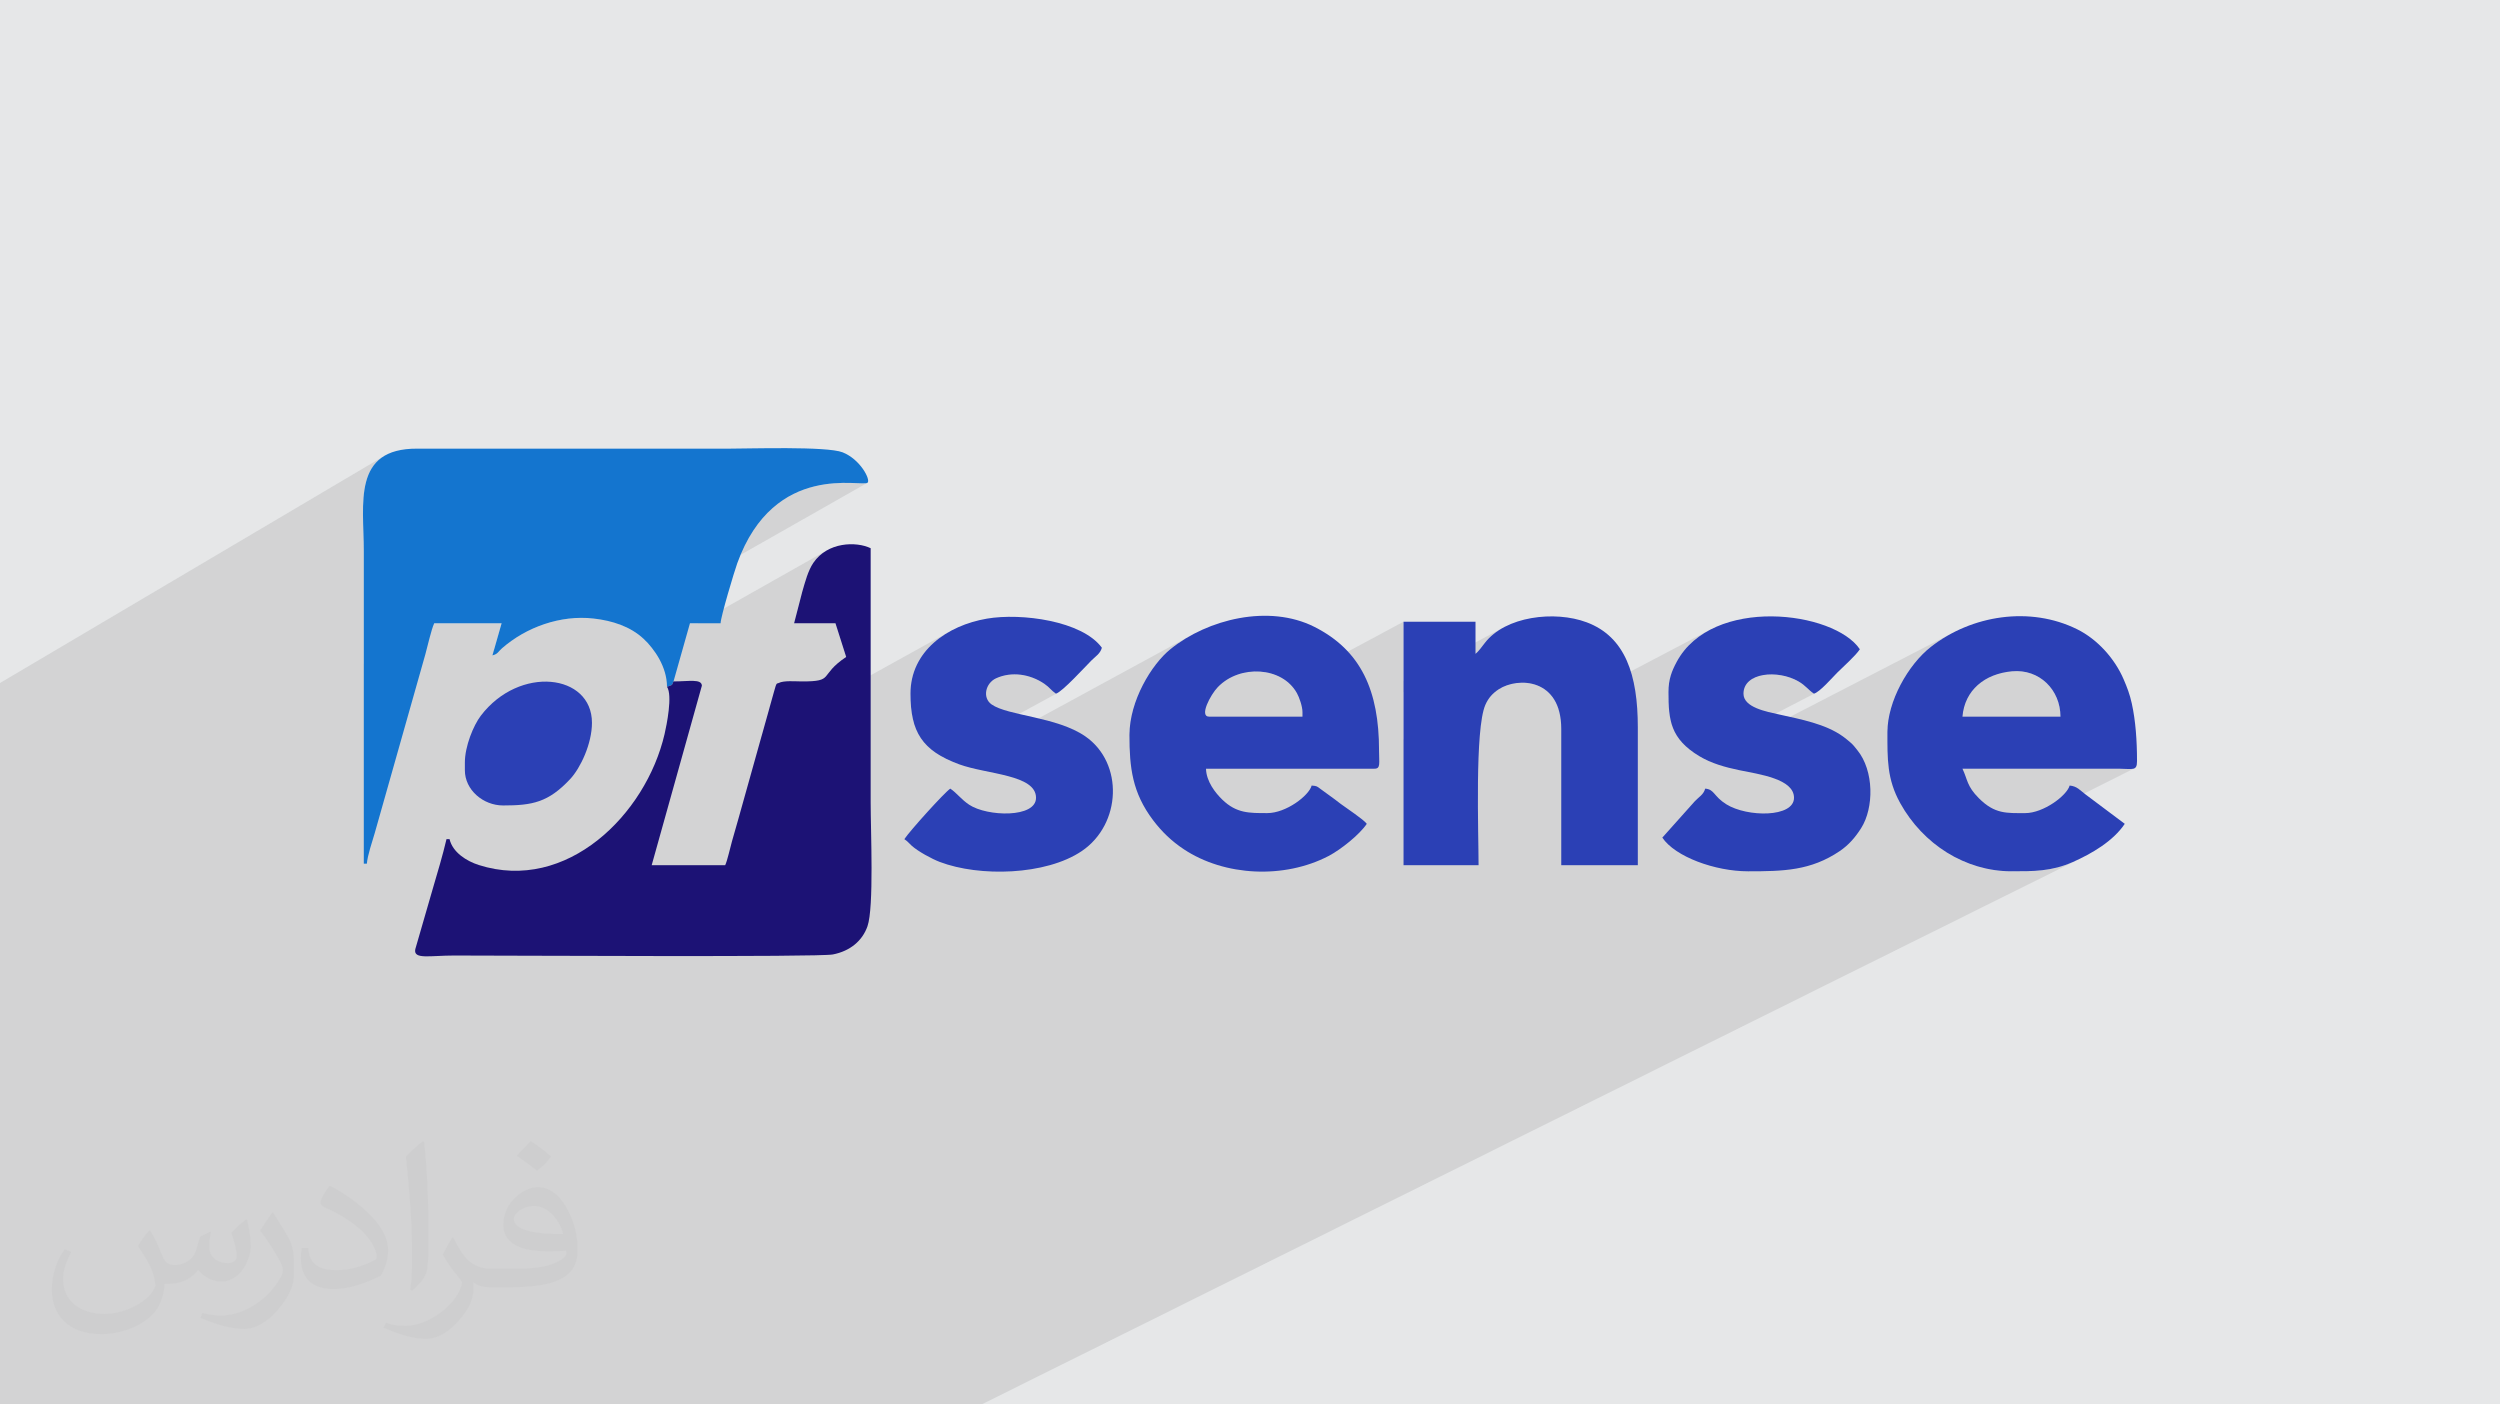 <?xml version="1.0" encoding="UTF-8"?>
<!DOCTYPE svg PUBLIC "-//W3C//DTD SVG 1.1//EN" "http://www.w3.org/Graphics/SVG/1.1/DTD/svg11.dtd">
<!-- Creator: CorelDRAW 2020 (64-Bit) -->
<svg xmlns="http://www.w3.org/2000/svg" xml:space="preserve" width="94.192mm" height="52.917mm" version="1.1" style="shape-rendering:geometricPrecision; text-rendering:geometricPrecision; image-rendering:optimizeQuality; fill-rule:evenodd; clip-rule:evenodd"
viewBox="0 0 9404.92 5283.66"
 xmlns:xlink="http://www.w3.org/1999/xlink"
 xmlns:xodm="http://www.corel.com/coreldraw/odm/2003">
 <defs>
  <style type="text/css">
   <![CDATA[
    .fil3 {fill:#1475CF}
    .fil4 {fill:#1C1275}
    .fil5 {fill:#2B40B5}
    .fil0 {fill:#E6E7E8}
    .fil2 {fill:#373435;fill-opacity:0.031}
    .fil1 {fill:#2B2A29;fill-opacity:0.102}
   ]]>
  </style>
 </defs>
 <g id="Layer_x0020_1">
  <polygon class="fil0" points="-0,0 9404.92,0 9404.92,5283.66 -0,5283.66 "/>
  <polygon class="fil1" points="-0,3924.61 -0,3883.55 -0,3873.46 -0,3855.75 -0,3844.83 -0,3827.76 -0,3811.79 -0,3774.19 -0,3718.49 -0,3687.92 -0,3670.34 -0,3598.99 -0,3560.53 -0,3526.08 -0,3523.76 -0,3507.9 -0,3426.32 -0,3285.79 -0,2874.02 -0,2569.47 1447.05,1714.29 1435.04,1722.11 1424.22,1730.8 1414.56,1740.33 1405.99,1750.64 1398.43,1761.7 1391.85,1773.47 1386.17,1785.9 1381.33,1798.95 1377.26,1812.58 1373.93,1826.73 1371.24,1841.38 1369.16,1856.48 1367.61,1871.98 1366.54,1887.83 1365.88,1904.02 1365.57,1920.47 1365.55,1937.16 1365.77,1954.03 1366.16,1971.05 1366.65,1988.17 1367.19,2005.35 1367.72,2022.56 1368.17,2039.73 1368.49,2056.84 1368.61,2073.83 1368.61,2110.55 1368.61,2147.28 1368.61,2184 1368.61,2220.73 1368.61,2257.45 1368.61,2294.18 1368.61,2330.9 1368.61,2367.63 1368.61,2404.35 1368.61,2441.07 1368.61,2477.8 1368.61,2497.26 1633.6,2344.58 1887.06,2344.58 1858.13,2445.88 1962.97,2385.96 1973.07,2380.36 1983.33,2374.98 1993.73,2369.84 2004.28,2364.95 2014.95,2360.31 2025.76,2355.91 2036.69,2351.78 2047.72,2347.92 2058.86,2344.32 2070.1,2341.01 2081.42,2337.97 2092.83,2335.22 2104.3,2332.77 2115.86,2330.61 2127.46,2328.76 2139.1,2327.23 2150.8,2326.01 2162.53,2325.11 2165.92,2324.95 2964.96,1869.12 2984.89,1858.42 3004.85,1849.22 3024.73,1841.44 3044.45,1834.96 3063.9,1829.67 3083,1825.46 3101.65,1822.21 3119.77,1819.81 3137.25,1818.16 3154.02,1817.14 3169.95,1816.64 3184.99,1816.55 3199.01,1816.76 3211.94,1817.15 3223.68,1817.62 3234.13,1818.06 3243.22,1818.35 3250.83,1818.38 3256.88,1818.04 3261.28,1817.21 3263.93,1815.8 2327.5,2347.88 2334.73,2350.49 2346.61,2355.34 2358.23,2360.67 2369.58,2366.48 2380.64,2372.81 2391.38,2379.66 2401.77,2387.05 2411.81,2395 2421.46,2403.53 2429.1,2410.94 2436.83,2419.02 2444.56,2427.72 2445.82,2429.25 2595.62,2344.58 2625.4,2344.58 3108.26,2071.79 3094.76,2080.74 3082.06,2091.27 3070.31,2103.47 3059.69,2117.38 3052.68,2128.86 3046.41,2141.23 3040.78,2154.35 3035.66,2168.05 3030.96,2182.19 3026.55,2196.59 3022.31,2211.12 3018.14,2225.61 2987.34,2344.58 3142.88,2344.58 3183.2,2471.32 3165.33,2484 3150.9,2495.58 3139.41,2506.1 3130.31,2515.58 3123.08,2524.08 3117.21,2531.64 3112.14,2538.28 3107.37,2544.05 3102.34,2548.99 3096.56,2553.13 2893.95,2665.72 2865.43,2767.57 3579.69,2371.86 3555.92,2385.66 3533.54,2401.05 3512.74,2418.03 3493.7,2436.59 3476.61,2456.7 3461.65,2478.37 3449,2501.58 3438.83,2526.32 3431.36,2552.57 3426.72,2580.32 3425.14,2609.57 3425.66,2635.58 3427.29,2659.98 3430.08,2682.86 3434.13,2704.29 3438.64,2721.14 3747.45,2551.68 3758.46,2547.16 3769.7,2543.49 3781.13,2540.64 3792.69,2538.61 3804.36,2537.37 3816.1,2536.92 3827.87,2537.25 3839.64,2538.32 3851.35,2540.14 3862.98,2542.69 3874.49,2545.96 3885.84,2549.91 3896.99,2554.56 3907.9,2559.88 3918.54,2565.86 3928.85,2572.48 3935.8,2577.56 3941.66,2582.42 3946.76,2587.1 3951.43,2591.67 3955.99,2596.15 3960.79,2600.59 3966.16,2605.06 3972.41,2609.57 3977.56,2607.38 3541.58,2845.12 3560.56,2855.17 3583.51,2865.56 3597.34,2870.97 4490.83,2384.72 4475.22,2393.25 4460.01,2402.17 4445.2,2411.49 4430.84,2421.18 4416.96,2431.24 4403.58,2441.64 4396.83,2447.28 4390.04,2453.37 4383.21,2459.9 4376.37,2466.84 4369.53,2474.17 4362.72,2481.9 4355.93,2490 4349.2,2498.45 4342.54,2507.23 4335.97,2516.34 4329.51,2525.76 4323.17,2535.45 4316.96,2545.43 4310.92,2555.65 4305.06,2566.13 4299.39,2576.82 4293.93,2587.71 4288.69,2598.81 4283.69,2610.07 4278.97,2621.49 4274.52,2633.06 4270.36,2644.76 4266.52,2656.56 4263.01,2668.46 4259.85,2680.44 4257.06,2692.47 4254.64,2704.57 4252.62,2716.68 4251.02,2728.8 4249.87,2740.93 4249.16,2753.03 4249.13,2754.68 4634.77,2546.55 4654.93,2538.17 4675.82,2531.98 4697.19,2527.97 4718.77,2526.16 4740.29,2526.52 4761.5,2529.06 4782.13,2533.76 4801.91,2540.64 4820.58,2549.69 4837.89,2560.9 4848.97,2570.35 5280.07,2338.82 5280.07,2560.98 5660.91,2358.03 5649.78,2364.11 5639.06,2370.64 5628.8,2377.62 5619.01,2385.06 5609.74,2392.95 5601,2401.3 5592.85,2410.12 5585.3,2419.4 5581.96,2423.81 5577.94,2429.08 5573.44,2434.88 5568.68,2440.85 5563.83,2446.68 5559.1,2452 5554.7,2456.48 5550.81,2459.8 5280.07,2603.86 5280.07,2781.97 5652.79,2584.88 5669.23,2578.08 5687.02,2572.92 5705.78,2569.62 5725.15,2568.33 5744.76,2569.26 5764.25,2572.59 5783.24,2578.52 5801.38,2587.22 5818.28,2598.91 5833.6,2613.75 5846.95,2631.96 5857.97,2653.69 5862.88,2668.69 6434.44,2368.51 6412.19,2381.08 6391.09,2395.18 6371.27,2410.89 6352.86,2428.23 6335.98,2447.25 6320.75,2467.97 6307.3,2490.45 6304.03,2496.67 6300.87,2502.87 6297.87,2509.08 6295,2515.32 6292.3,2521.64 6289.78,2528.05 6287.44,2534.58 6285.29,2541.27 6283.37,2548.15 6281.65,2555.23 6280.17,2562.56 6278.93,2570.16 6277.96,2578.05 6277.24,2586.26 6276.8,2594.84 6276.65,2603.81 6276.76,2623.15 6277.18,2641.7 6278.05,2659.52 6279.49,2676.65 6281.67,2693.12 6284.72,2708.99 6285.84,2713.28 6591.25,2554.38 6603.89,2547.96 6617.97,2543.04 6633.24,2539.61 6649.41,2537.64 6666.25,2537.12 6683.47,2538.05 6700.82,2540.38 6718.03,2544.13 6734.83,2549.25 6750.97,2555.75 6766.18,2563.61 6775.51,2569.49 6783.5,2575.35 6790.52,2581.17 6796.93,2586.96 6803.1,2592.7 6809.41,2598.4 6816.22,2604.02 6823.9,2609.57 6833.24,2605.24 6382.69,2838.22 6392.85,2844.76 6401.28,2849.66 6409.9,2854.28 6418.71,2858.64 6419.73,2859.11 7340.39,2383.71 7324.46,2392.6 7308.84,2402.01 7293.56,2411.95 7278.62,2422.39 7264.05,2433.34 7256.04,2439.8 7248.1,2446.67 7240.22,2453.91 7232.42,2461.53 7224.72,2469.5 7217.13,2477.81 7209.68,2486.43 7202.35,2495.35 7195.16,2504.55 7188.14,2514.01 7181.29,2523.72 7174.63,2533.66 7168.17,2543.81 7161.92,2554.16 7155.89,2564.68 7150.11,2575.36 7144.57,2586.17 7139.3,2597.13 7134.3,2608.17 7129.6,2619.31 7125.19,2630.53 7121.11,2641.79 7117.35,2653.09 7113.93,2664.42 7110.86,2675.74 7108.17,2687.05 7105.85,2698.32 7103.93,2709.55 7102.41,2720.7 7101.31,2731.77 7100.64,2742.74 7100.6,2744.41 7482.04,2549.07 7497.86,2542.03 7514.55,2536.13 7532.07,2531.38 7550.36,2527.8 7569.35,2525.42 7588.36,2524.66 7606.73,2525.89 7624.38,2529 7641.22,2533.9 7657.19,2540.48 7672.18,2548.65 7686.13,2558.32 7698.96,2569.37 7710.59,2581.71 7720.92,2595.24 7729.89,2609.88 7737.41,2625.5 7743.39,2642.02 7747.77,2659.34 7750.46,2677.36 7751.36,2695.98 7140.39,3005.75 7144.08,3012.78 7382.68,2891.84 7970.28,2891.86 7988.68,2892.3 8003.74,2892.95 8015.75,2893.12 8024.98,2892.13 8031.68,2889.31 7358.56,3226.58 7366.51,3230.64 7380.88,3237.4 7395.45,3243.67 7410.23,3249.44 7425.21,3254.7 7440.38,3259.45 7455.71,3263.68 7471.21,3267.36 7486.87,3270.52 7502.65,3273.11 7518.58,3275.15 7534.62,3276.61 7550.77,3277.5 7567.02,3277.8 7582.48,3277.8 7597.6,3277.75 7612.43,3277.61 7627,3277.33 7641.37,3276.84 7655.57,3276.1 7669.65,3275.06 7683.63,3273.65 7697.58,3271.84 7711.52,3269.56 7725.48,3266.76 7739.54,3263.39 7753.71,3259.4 7768.04,3254.73 7782.58,3249.33 7797.36,3243.15 7810.89,3237.03 7824.58,3230.53 3692.11,5283.66 3690.43,5283.66 3541.4,5283.66 3253.1,5283.66 3216.64,5283.66 3201.57,5283.66 3148.3,5283.66 2809.54,5283.66 2684.77,5283.66 2663.72,5283.66 2647.59,5283.66 2621.95,5283.66 2329.5,5283.66 2279.89,5283.66 2195.27,5283.66 2179.18,5283.66 2158.17,5283.66 2142.02,5283.66 2093.18,5283.66 1960.15,5283.66 1928.21,5283.66 1911.17,5283.66 1903.77,5283.66 1742.14,5283.66 1724.34,5283.66 1674.39,5283.66 1653.54,5283.66 1652.66,5283.66 1639.78,5283.66 1520.03,5283.66 1378.07,5283.66 1345.72,5283.66 1146.75,5283.66 1055.42,5283.66 1020.58,5283.66 978.59,5283.66 883.8,5283.66 644.42,5283.66 639.07,5283.66 594.43,5283.66 549.09,5283.66 532.54,5283.66 505.93,5283.66 243.91,5283.66 209.29,5283.66 206.63,5283.66 171.02,5283.66 166.87,5283.66 59.1,5283.66 55.68,5283.66 26.29,5283.66 -0,5283.66 -0,5276.96 -0,5267.27 -0,5222.84 -0,5174.53 -0,5143.46 -0,5125.18 -0,5100.46 -0,5057.32 -0,5047.85 -0,5033.14 -0,4996.5 -0,4906.5 -0,4838.54 -0,4837.36 -0,4828.7 -0,4776.34 -0,4775.77 -0,4744.21 -0,4719.49 -0,4672.56 -0,4608.2 -0,4604.63 -0,4534.8 -0,4497.09 -0,4433.83 -0,4412.84 -0,4355.08 -0,4273.9 -0,4247.69 -0,4242.31 -0,4223.86 -0,4200.28 -0,4157.04 -0,4149.75 -0,4102.25 -0,4096.41 -0,4089.17 -0,4023.1 -0,4020.32 -0,4016.82 -0,3995.74 -0,3992.6 -0,3986.57 "/>
  <path class="fil2" d="M564.26 4628.75c17.95,27.21 29.6,53.36 40.96,82.43 8.45,16.91 12.93,48.09 52.57,48.09 11.61,0 28.28,-3.42 43.06,-11.61 16.63,-8.73 29.32,-21.94 35.94,-42l15.85 -53.36 38.57 -19.02 2.64 2.64c-5.27,20.09 -6.59,39.36 -6.59,54.43 0,44.63 38.57,61.56 69.22,61.56 17.95,0 34.09,-8.73 34.09,-25.11 0,-21.13 -8.98,-57.06 -20.62,-89.29 17.95,-17.95 35.94,-35.94 56.53,-50.47l3.17 1.6c8.98,38.04 14,75.56 14,100.66 0,24.57 -10.83,51.79 -19.81,69.49 -18.49,34.87 -51.25,62.62 -90.87,62.62 -30.1,0 -63.65,-15.07 -86.66,-43.06l-1.32 0c-21.66,26.96 -55.22,51.25 -108.86,51.25l-16.63 0c-2.64,35.41 -10.29,60.49 -21.94,82.95 -31.95,62.34 -126.81,106.47 -216.1,106.47 -124.17,0 -186.51,-71.59 -186.51,-166.96 0,-58.91 19.27,-113.6 48.88,-152.42l24.29 10.04c-18.49,35.41 -30.91,68.68 -30.91,101.45 0,89.29 72.66,131.83 156.4,131.83 77.68,0 173.83,-49.41 191.28,-106.72 -6.59,-62.62 -30.1,-91.93 -66.04,-148.99 10.83,-19.02 24.83,-38.04 42.28,-58.38l3.17 0 0 0 0 0 -0.02 -0.09zm1432.14 -336.04c26.15,16.39 51.79,35.66 76.87,57.85 -14,19.81 -31.45,37.79 -53.11,53.64 -25.11,-20.34 -50.19,-37.79 -75.84,-56.27 17.42,-19.55 34.62,-38.29 52.04,-55.22l0 0 0 0 0 0 0 0 0 0 0.03 0zm13.47 244.11c-42.28,0 -76.87,27.75 -76.87,48.34 0,44.13 84.53,57.85 185.72,57.31 -12.68,-51.79 -57.06,-105.68 -108.86,-105.68l0.01 0.03zm-94.86 236.19c54.96,0 103.04,-1.6 139.74,-10.83 40.96,-10.29 75.56,-30.91 75.56,-45.17 0,-3.7 0,-8.19 -1.32,-11.89 -22.98,2.11 -49.41,2.11 -72.38,2.11 -74.49,0 -131.55,-16.91 -154.02,-58.66 -5.55,-11.61 -9.51,-24.57 -9.51,-39.36 0,-40.43 17.42,-79.79 48.09,-107 25.61,-22.45 53.89,-36.44 82.67,-36.44 52.04,0 93.51,41.75 122.57,107.54 15.85,35.94 26.68,77.4 26.68,129.72 0,34.87 -9.51,64.19 -31.17,85.85 -40.43,39.11 -114.92,53.89 -229.04,53.89l-51.79 0 0 0 -13.47 0c-28.28,0 -48.62,-5.02 -64.72,-17.42l-2.64 0c0.79,6.59 1.32,12.93 1.32,19.02 0,25.61 -8.45,58.38 -25.61,84.53 -50.72,75.3 -105.68,108.04 -153.24,108.04 -48.09,0 -107,-18.49 -160.11,-42.54l9.51 -18.49c17.17,7.13 40.96,11.89 73.7,11.89 85.85,0 198.66,-82.43 212.66,-163 -3.17,-6.59 -8.98,-15.32 -17.17,-24.57 -25.11,-29.85 -40.96,-54.68 -55.75,-80.83 12.68,-25.11 24.29,-45.17 35.13,-63.4l4.49 -0.53c36.72,74.77 69.99,117.55 144.23,117.55l11.61 0 0 0 53.89 0 0 0 0 0 0 0 0 0 0 0 0.09 0.01zm-371.98 79c6.34,-34.34 6.87,-72.91 6.87,-108.86l0 -53.36c0,-99.6 -12.68,-244.36 -22.98,-338.68 17.95,-19.27 43.06,-42 62.87,-57.31l5.81 1.6c13.47,118.62 16.63,256 16.63,383.06 0,33.3 -1.32,65.79 -4.49,89.55 -1.85,30.1 -19.27,52.83 -56.53,87.7l-8.19 -3.7zm-382.8 -157.19c1.85,46.77 24.83,83.49 105.15,83.49 49.93,0 92.19,-12.93 138.96,-35.13 8.45,-3.7 12.93,-8.73 12.93,-12.93 0,-29.32 -22.45,-68.15 -60.23,-103.55 -36.72,-33.3 -85.34,-62.62 -130.76,-82.18 -15.6,-6.59 -20.62,-13.47 -20.62,-20.09 0,-13.47 17.95,-41.75 32.77,-62.09l5.02 -0.53c52.04,27.21 110.17,67.64 153.24,112.53 39.11,41.47 63.4,83.49 63.4,129.19 0,33.81 -10.29,65.51 -26.96,95.11 -57.06,28.79 -117.83,50.72 -178.06,50.72 -73.17,0 -123.1,-34.34 -123.1,-114.92 0,-8.73 0,-22.19 3.17,-39.64l25.11 0 0 0 0 0 0 0 0 0 0 0 -0.02 0zm-132.37 -132.9l45.45 73.45c16.63,27.21 32.23,56.81 32.23,103.55l0 59.7c0,48.34 -30.91,100.13 -80.83,151.38 -39.11,34.62 -73.7,49.41 -105.68,49.41 -47.55,0 -101.98,-14.79 -164.85,-41.75l7.13 -18.49c19.81,5.27 42.79,9.77 71.06,9.77 90.36,-0.53 182.8,-66.57 225.08,-147.15 5.02,-9.26 6.87,-17.95 6.87,-24.04 0,-9.26 -5.02,-19.55 -8.98,-28.79 -22.98,-43.31 -48.62,-82.95 -76.87,-119.68 14.79,-23.25 29.6,-45.7 45.7,-67.9l3.7 0.53 0 0 0 0 0 0 0 0 0 0 -0.02 0.01z"/>
  <g id="_2651667550176">
   <path class="fil3" d="M2509.21 2583.62c24.89,-9.5 15.65,-2.47 24.56,-20.13l61.85 -218.91 115.22 0c0.55,-24.64 51.53,-194.63 62.63,-225.4 139.16,-386.13 471.86,-284.77 490.47,-303.38 11.73,-11.73 -27.71,-88.17 -94.37,-114.28 -59.45,-23.28 -353.76,-13.65 -429.93,-13.65l-1169.48 -0.08c-245.64,-1.47 -201.54,205.53 -201.54,386.04 0,391.73 0,783.44 0,1175.17l11.52 0c2.67,-32.04 20.45,-83.54 29.49,-114.54l190.67 -673.42c7.58,-26.95 22.28,-93.47 33.31,-116.46l253.47 0 -34.56 120.98c21.25,-5.67 20.12,-13.04 36.28,-27.09 90.14,-78.36 218.89,-125.89 344.43,-111.67 70.13,7.94 137.83,29.68 188.25,76.73 40.4,37.7 87.75,105.06 87.75,180.09z"/>
   <path class="fil4" d="M2533.77 2563.49c-8.92,17.66 0.33,10.63 -24.56,20.13 21.67,32.32 -1.63,145.62 -9.16,178.09 -70.27,302.9 -368.64,597.6 -698.81,492.45 -46.35,-14.76 -98.49,-47.77 -110.03,-97.33l-11.52 0c-14.56,62.49 -33.8,125.47 -51.17,185.01l-66.25 229c-8.04,39.67 54.88,23.78 146.22,23.78 210.57,0 1370.08,6.64 1424.62,-4 65.09,-12.7 111.1,-51.35 130.24,-105.94 24.89,-70.98 12.02,-359.91 12.02,-466.11 0,-318.75 0,-637.5 0,-956.25 -54.52,-26.16 -162.25,-23.88 -215.68,55.07 -19.8,29.26 -30.41,69.77 -41.55,108.23l-30.8 118.97 155.54 0 40.32 126.74c-105.5,70.64 -41.05,92.59 -167.05,92.17 -25.08,-0.08 -67.42,-4 -86.42,5.76 -8.23,4.22 -7.49,-5.59 -18.19,33.65l-133.59 477.04c-9,30.96 -15.49,54.17 -24.31,85.14 -6.9,24.26 -17.29,72.52 -25.53,89.67l-276.5 0 188.84 -675.39c-1.62,-26.5 -47.91,-15.88 -106.68,-15.88z"/>
   <path class="fil5" d="M4899.86 2678.69l0 17.28 -351.4 0c-38.11,0 5.17,-82.36 32.91,-111.1 82.7,-85.75 241.89,-77.39 297.56,22.58 8.67,15.57 20.93,49.68 20.93,71.24zm-650.94 86.41c0,122.34 10.73,216.79 88.8,320.21 33.02,43.75 69.89,79.11 115.36,109.3 154.23,102.43 378.42,112.43 544.84,25.69 45.66,-23.8 116.63,-80.37 143.9,-121.09 -12.41,-16.94 -76.75,-58.94 -97.93,-74.88 -16.62,-12.51 -30.83,-23.98 -49.53,-36.88 -10.95,-7.57 -16.96,-12.32 -26.67,-19.42 -13.76,-10.04 -12.63,-11.11 -33.25,-12.83 -10.14,37.98 -96.05,103.69 -167.06,103.69 -67.88,0 -115.32,1.01 -168.65,-50.25 -26.5,-25.46 -60.71,-69.04 -61.78,-116.8l633.67 0c24.05,0 17.28,-19.99 17.28,-69.13 0,-222.99 -66.94,-375.9 -243.79,-464.77 -170.45,-85.65 -400.55,-29.03 -540.52,83.69 -71.63,57.68 -154.67,194.95 -154.67,323.46z"/>
   <path class="fil5" d="M7751.36 2695.98l-368.68 0c8.31,-99.86 83.56,-161.07 186.67,-170.56 102.95,-9.49 182.01,69.83 182.01,170.56zm-650.95 57.6c0,101.11 -2.17,177.18 48.49,268.35 85.46,153.82 244.3,255.86 418.13,255.86 83.37,0 150.8,0.5 230.33,-34.65 71.72,-31.69 152.44,-78.94 195.95,-143.93l-148.2 -111.03c-19.93,-14.92 -31.31,-30.66 -59.19,-32.98 -9.95,37.28 -98.01,103.69 -167.06,103.69 -70.32,0 -114.51,3.92 -174.43,-56 -45.89,-45.89 -42.06,-70.01 -61.76,-111.06l587.6 0.02c53.71,0.31 69.11,10.01 69.11,-28.83 0,-76.67 -5.32,-151.42 -19.64,-216.54 -7.73,-35.19 -17.65,-60.45 -30.49,-90.48 -33.45,-78.23 -98.59,-150.74 -174.49,-188.43 -177.79,-88.3 -397.34,-53.68 -550.72,65.76 -85.67,66.71 -163.64,205.27 -163.64,320.25z"/>
   <path class="fil5" d="M5550.81 2459.8l0 -120.98 -270.74 0 0 915.93 282.26 0c0,-122.68 -14.39,-510.06 25.31,-602.59 11.36,-26.5 28.23,-44.66 50.41,-59.04 73.37,-47.56 235.35,-41.05 235.35,148.94l0 512.68 288.02 0 0 -518.45c0,-196.75 -46.44,-340.47 -192.38,-395.2 -120.17,-45.05 -306.62,-23.16 -383.75,78.29 -7.86,10.32 -24.98,33.43 -34.5,40.4z"/>
   <path class="fil5" d="M6276.65 2603.81c0,105.33 7.35,175.17 116.2,240.96 44.36,26.81 98.02,41.8 149.25,52.36 76.68,15.83 206.91,32.83 206.91,104.16 0,74.62 -175.99,73.61 -254.75,24.33 -48.52,-30.34 -43.86,-55.94 -79.36,-58.89 -6.12,22.95 -23.99,31.32 -38.95,47.45l-122.34 136.89c48.36,72.21 198.86,126.73 322.59,126.73 133.39,0 235.54,-2.27 344.62,-75.91 34.02,-22.97 58.56,-51.53 80.7,-86.36 48.37,-76.11 49.31,-215.95 -14.88,-294.25 -10.01,-12.21 -13.77,-18 -24.46,-27.38 -8.41,-7.36 -19.56,-16.55 -28.7,-23.15 -65.98,-47.64 -159.3,-64.75 -239.8,-82.79 -48.56,-10.88 -134.76,-26.37 -134.76,-78.38 0,-79.82 129.09,-91.43 207.26,-45.96 27,15.71 35.77,31.25 57.72,45.96 22.09,-5.89 69.18,-60.53 87.86,-79.21 24.42,-24.42 67.88,-62.33 84.96,-87.85 -96.78,-144.54 -555.96,-201.35 -689.42,47.94 -17.8,33.27 -30.65,64.48 -30.65,113.36z"/>
   <path class="fil5" d="M3425.14 2609.57c0,143.1 43.48,214.7 183.5,265.83 104.5,38.15 288.87,38.16 288.87,125.89 0,76.64 -183.53,70.92 -251.03,26.37 -30.66,-20.25 -46.72,-44.29 -71.56,-60.93 -21.73,14.55 -150.58,156.88 -172.83,190.1 13.54,9.06 15.24,13.45 27.41,24.43 24.22,21.86 75.96,49.88 105.8,61.26 149.2,56.87 398.9,50.58 534.01,-40.63 149.4,-100.87 158.81,-331.34 13.42,-431.91 -106.78,-73.87 -291.45,-76.94 -352.4,-119.99 -35.47,-25.04 -23.17,-80.05 17.1,-98.32 58.09,-26.35 127.28,-16.2 181.41,20.8 20.29,13.88 25.39,24.93 43.55,37.09 23.7,-6.33 110.32,-101.75 133.94,-125.29 15.25,-15.22 32.93,-25.26 38.88,-47.53 -74.33,-101.44 -303.36,-131.5 -432.13,-109.52 -150.35,25.65 -287.95,122.38 -287.95,282.34z"/>
   <path class="fil5" d="M1748.81 2868.8l0 28.81c0,73.79 68.51,132.49 144.01,132.49 109.75,0 169.93,-11.44 252.13,-99.27 38.82,-41.49 81.99,-133 81.99,-211.8 0,-184.8 -273.37,-216.92 -418.18,-26.46 -27.6,36.3 -59.95,114.66 -59.95,176.23z"/>
  </g>
 </g>
</svg>

